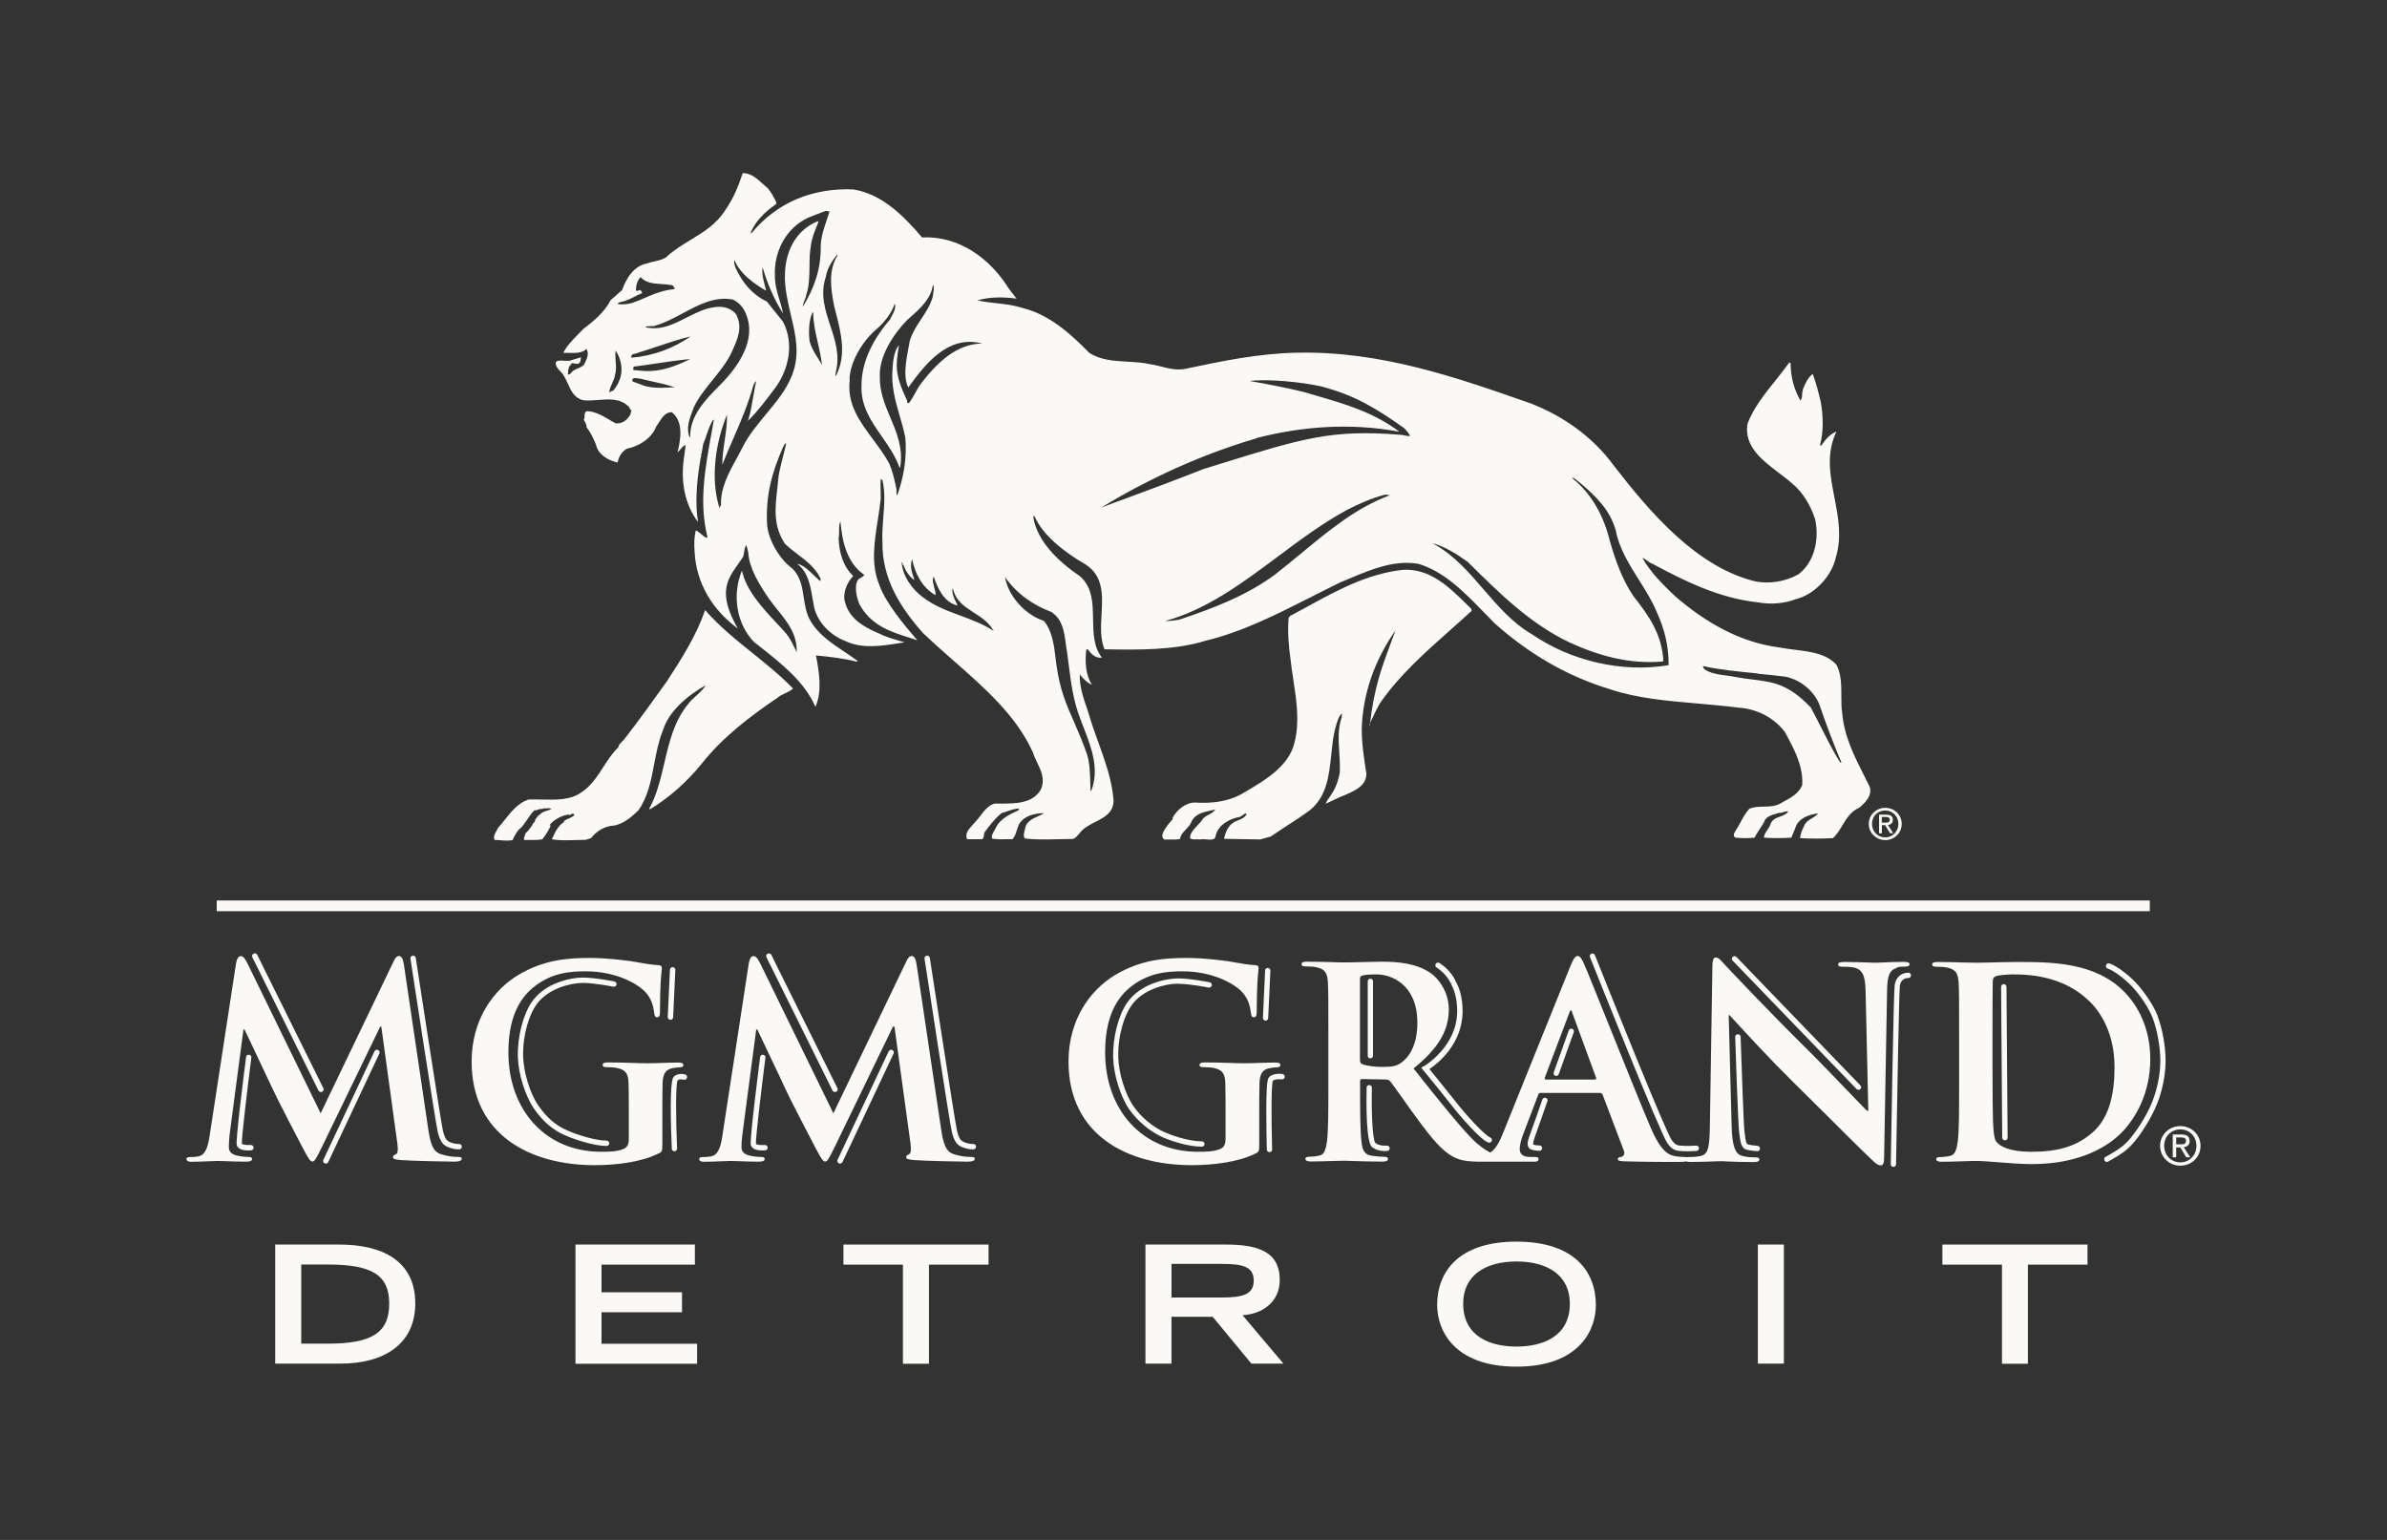 <?xml version="1.0" encoding="UTF-8"?>
<svg id="Layer_1" xmlns="http://www.w3.org/2000/svg" width="124" height="80" version="1.1" viewBox="0 0 124 80">
  <rect x="0" y="0" width="124" height="80" fill="#333333" stroke="none"/>
  <!-- Generator: Adobe Illustrator 29.1.0, SVG Export Plug-In . SVG Version: 2.1.0 Build 142)  -->
  <path d="M78.78,64.504c-3.045,0-4.123,1.6-4.123,3.295,0,1.284.849,3.2,4.123,3.2s4.123-1.916,4.123-3.2c0-1.695-1.079-3.295-4.123-3.295ZM78.78,69.956c-1.296,0-2.77-.474-2.77-2.233,0-1.493,1.187-2.188,2.77-2.188s2.77.696,2.77,2.188c0,1.752-1.474,2.233-2.77,2.233Z" style="fill: #faf9f5; fill-rule: evenodd;"/>
  <path d="M17.628,64.656h-3.332v6.186h3.389c2.285,0,3.887-1.025,3.887-3.131,0-2.233-1.749-3.055-3.945-3.055ZM17.021,69.805h-1.372v-4.111h1.372c2.266,0,3.198.519,3.198,2.03s-.894,2.081-3.198,2.081Z" style="fill: #faf9f5; fill-rule: evenodd;"/>
  <path d="M31.248,68.173h4.181v-1.037h-4.181v-1.436h4.851v-1.044h-6.204v6.192h6.319v-1.037h-4.966v-1.638Z" style="fill: #faf9f5; fill-rule: evenodd;"/>
  <path d="M43.816,65.7h3.089v5.149h1.353v-5.149h3.096v-1.044h-7.538v1.044Z" style="fill: #faf9f5; fill-rule: evenodd;"/>
  <path d="M66.481,66.503c0-1.512-1.181-1.847-2.815-1.847h-4.162v6.186h1.353v-2.435h2.138l2.011,2.435h1.666l-2.126-2.517c1.021-.051,1.934-.683,1.934-1.822ZM60.858,67.407v-1.746h2.604c1.104,0,1.666.146,1.666.867s-.562.879-1.666.879h-2.604Z" style="fill: #faf9f5; fill-rule: evenodd;"/>
  <path d="M92.669,64.656h-1.353v6.186h1.353v-6.186Z" style="fill: #faf9f5;"/>
  <path d="M100.903,65.7h3.096v5.149h1.347v-5.149h3.096v-1.044h-7.538v1.044Z" style="fill: #faf9f5; fill-rule: evenodd;"/>
  <path d="M111.676,46.781H11.258v.557h100.419v-.557Z" style="fill: #faf9f5;"/>
  <path d="M65.721,50.418l-.115,2.46c0,.076.058.139.134.146.077,0,.134-.057.14-.133l.115-2.46c0-.076-.057-.139-.134-.146-.077,0-.14.057-.147.133h.007Z" style="fill: #faf9f5; fill-rule: evenodd;"/>
  <path d="M39.878,49.545c-.07.032-.096.114-.064.183l3.434,6.926c.026.051.077.076.128.076.019,0,.045,0,.064-.013.07-.032.096-.114.064-.183l-3.434-6.926c-.032-.07-.121-.101-.185-.063h-.006Z" style="fill: #faf9f5; fill-rule: evenodd;"/>
  <path d="M50.013,59.299c-.134-.063-.23-.247-.3-.563-.108-.468-1.398-8.887-1.411-8.975-.013-.076-.083-.126-.159-.114-.077.013-.128.082-.115.158.051.348,1.302,8.514,1.417,8.994.096.411.236.645.447.753.281.139.517.158.625.158h.064c.077-.006.128-.076.121-.152-.007-.076-.077-.139-.153-.126,0,0-.23.019-.53-.126l-.007-.006Z" style="fill: #faf9f5; fill-rule: evenodd;"/>
  <path d="M87.263,59.514c-.198-.019-.281-.095-.421-.285-.306-.424-2.981-7.078-3.989-9.608-.026-.07-.108-.108-.179-.076-.07.025-.109.108-.077.177.147.373,3.638,9.134,4.021,9.671.14.196.287.367.619.399.14.013.287.019.421.019.255,0,.46-.019.472-.019.077-.006.134-.076.128-.152-.006-.076-.077-.133-.153-.126,0,0-.453.044-.836,0h-.006Z" style="fill: #faf9f5; fill-rule: evenodd;"/>
  <path d="M90.007,49.906l6.434,6.667s.064.044.102.044.07-.013.096-.038c.058-.051.058-.139,0-.196l-6.434-6.667c-.051-.057-.14-.057-.198,0-.058.051-.058.139,0,.196v-.006Z" style="fill: #faf9f5; fill-rule: evenodd;"/>
  <path d="M73.968,55.383l-.14.082.102.126s1.028,1.252,1.385,1.714c.574.74,1.602,1.91,1.998,2.049.013,0,.032.006.051.006.058,0,.108-.032.134-.089.026-.07-.013-.152-.083-.177-.255-.095-1.162-1.044-1.87-1.954-.294-.379-1.021-1.271-1.289-1.6.434-.291,1.723-1.303,1.723-3.011,0-.772-.198-1.271-.364-1.556-.077-.209-.37-.651-.836-.942-.064-.044-.153-.025-.192.044-.045.063-.025.152.045.19.53.341.734.816.734.822l.108-.032-.102.057c.147.253.326.708.326,1.417,0,1.841-1.704,2.846-1.717,2.859l-.013-.006Z" style="fill: #faf9f5; fill-rule: evenodd;"/>
  <path d="M35.518,56.092c.077.019.153-.025.172-.101.019-.076-.026-.152-.096-.171-.038-.013-.408-.101-.606.133-.217.259-.134,2.695-.089,3.726,0,.076.064.133.14.133s.134-.07.134-.146c-.07-1.588-.077-3.346.026-3.536.064-.076.243-.063.319-.038Z" style="fill: #faf9f5; fill-rule: evenodd;"/>
  <path d="M81.493,53.536l-.779,2.176c-.026.07.013.152.083.177.013,0,.032.006.045.006.057,0,.108-.038.134-.095l.779-2.176c.026-.07-.013-.152-.083-.177-.07-.025-.153.013-.179.082v.006Z" style="fill: #faf9f5; fill-rule: evenodd;"/>
  <path d="M66.634,55.794c-.096-.013-.593-.057-.747.228-.159.297-.096,2.91-.077,3.7,0,.076.064.133.14.133s.14-.063.134-.139c-.045-1.607-.045-3.378.038-3.561.045-.082.306-.101.466-.082.077,0,.147-.044.153-.12.007-.076-.045-.145-.121-.152l.013-.006Z" style="fill: #faf9f5; fill-rule: evenodd;"/>
  <path d="M72.027,59.514s-.351.044-.581-.139c-.147-.164-.21-1.613-.179-2.865,0-.076-.057-.139-.134-.139s-.14.057-.14.133c-.019.848-.026,2.84.281,3.087.223.177.504.209.664.209.077,0,.128-.006.134-.006.077-.013.128-.082.121-.158-.013-.076-.089-.126-.159-.12h-.006Z" style="fill: #faf9f5; fill-rule: evenodd;"/>
  <path d="M46.35,54.548c-.07-.032-.153,0-.185.07l-2.655,5.636c-.032.07,0,.152.07.184.019.006.038.013.058.013.051,0,.102-.032.128-.082l2.655-5.636c.032-.07,0-.152-.07-.184Z" style="fill: #faf9f5; fill-rule: evenodd;"/>
  <path d="M61.196,51.108c.613,0,1.577.196,1.589.196.07.013.147-.032.166-.108.013-.076-.032-.145-.108-.164-.038-.006-1.002-.202-1.647-.202-.6,0-1.928.259-2.623,1.233-.472.664-.772,1.822-.747,2.884.025.879.37,2.005.83,2.675.428.62,1.085,1.17,1.762,1.468.677.291,1.468.481,2.017.481.077,0,.14-.063.14-.139s-.064-.139-.14-.139c-.504,0-1.27-.183-1.909-.462-.632-.272-1.245-.784-1.647-1.366-.428-.62-.766-1.708-.785-2.53-.032-1.164.325-2.207.696-2.72.587-.816,1.755-1.113,2.394-1.113l.013.006Z" style="fill: #faf9f5; fill-rule: evenodd;"/>
  <path d="M80.389,57.211c.026-.07-.013-.152-.089-.177-.077-.025-.153.013-.179.089,0,.019-.568,1.638-.651,1.847-.083.221-.153.455-.077.614.032.069.089.114.159.139.192.063.409.063.421.063.077,0,.14-.063.14-.139s-.064-.139-.14-.139c0,0-.185,0-.325-.044,0-.013-.032-.082.083-.399.083-.215.632-1.79.651-1.853h.006Z" style="fill: #faf9f5; fill-rule: evenodd;"/>
  <path d="M90.805,59.457c-.102-.025-.128-.247-.159-.5-.006-.063-.013-.126-.026-.19-.038-.253-.147-3.321-.198-4.902,0-.076-.07-.146-.147-.133-.077,0-.14.07-.134.146,0,.19.153,4.598.204,4.933.006.063.019.126.025.184.045.341.083.664.37.734.242.057.53.076.542.076h.006c.077,0,.134-.057.14-.133,0-.076-.051-.139-.134-.146,0,0-.275-.019-.492-.07Z" style="fill: #faf9f5; fill-rule: evenodd;"/>
  <path d="M71.191,50.842c-.077,0-.14.063-.14.139v3.865c-.006.076.057.139.134.139s.14-.063.14-.139v-3.865c.007-.076-.057-.139-.134-.139Z" style="fill: #faf9f5; fill-rule: evenodd;"/>
  <path d="M104.151,59.242c.077,0,.14-.063.14-.139l-.058-7.837c0-.076-.064-.139-.14-.139s-.14.063-.14.139l.058,7.837c0,.076.064.139.14.139Z" style="fill: #faf9f5; fill-rule: evenodd;"/>
  <path d="M112.091,52.79c-.211-.544-.677-1.252-1.155-1.758-.192-.209-.875-.822-1.353-.981-.07-.025-.153.013-.179.089-.026.07.013.152.089.177.389.133,1.009.664,1.238.905.46.487.9,1.157,1.098,1.67.23.607.396,1.512.396,2.207,0,.576-.108,1.227-.313,1.847-.243.753-.772,1.607-1.187,2.119-.325.405-.568.607-1.347,1.037-.07.038-.089.12-.051.19.025.044.07.07.121.07.026,0,.045,0,.07-.019.811-.449,1.079-.677,1.423-1.107.428-.531.976-1.423,1.232-2.207.211-.645.325-1.328.325-1.929,0-.74-.166-1.663-.415-2.309h.006Z" style="fill: #faf9f5; fill-rule: evenodd;"/>
  <path d="M99.141,50.532c-.376,0-.651.24-.715.632-.057.342-.191,8.4-.204,9.317,0,.076.057.139.134.139s.14-.063.14-.133c.058-3.593.16-9.032.198-9.279.045-.259.198-.399.44-.399.077,0,.14-.063.14-.139s-.064-.139-.14-.139h.006Z" style="fill: #faf9f5; fill-rule: evenodd;"/>
  <path d="M39.724,59.482c-.217.025-.44-.019-.453-.063-.032-.215.287-2.859.491-4.472.013-.076-.045-.146-.121-.152-.077-.013-.147.044-.153.12-.128,1.012-.549,4.333-.485,4.567.064.247.383.285.594.285.07,0,.134,0,.159-.006.077-.006.134-.076.121-.152-.013-.076-.077-.133-.153-.126Z" style="fill: #faf9f5; fill-rule: evenodd;"/>
  <path d="M23.308,59.299c-.134-.063-.23-.247-.3-.563-.108-.468-1.398-8.887-1.411-8.975-.013-.076-.083-.126-.16-.114-.077.013-.128.082-.115.158.051.348,1.302,8.514,1.417,8.994.096.411.236.645.447.753.281.139.517.158.626.158h.057c.077-.006.134-.076.121-.152-.007-.076-.077-.139-.153-.126,0,0-.23.019-.53-.126v-.006Z" style="fill: #faf9f5; fill-rule: evenodd;"/>
  <path d="M13.019,59.482c-.217.019-.44-.019-.453-.063-.032-.215.287-2.859.491-4.472.013-.076-.045-.146-.121-.152-.077-.013-.147.044-.153.12-.128,1.012-.549,4.333-.485,4.567.064.247.383.285.594.285.07,0,.134,0,.16-.006.077-.006.134-.076.121-.152-.006-.076-.077-.133-.153-.126Z" style="fill: #faf9f5; fill-rule: evenodd;"/>
  <path d="M17.053,60.368l2.655-5.636c.032-.07,0-.152-.07-.184-.07-.032-.153,0-.185.07l-2.655,5.636c-.032.07,0,.152.07.184.019.006.038.013.057.013.051,0,.102-.032.128-.082Z" style="fill: #faf9f5; fill-rule: evenodd;"/>
  <path d="M13.172,49.545c-.07.032-.096.114-.064.183l3.434,6.926c.026.051.077.076.128.076.019,0,.045,0,.064-.013.07-.032.096-.114.064-.183l-3.434-6.926c-.032-.07-.121-.101-.185-.063h-.006Z" style="fill: #faf9f5; fill-rule: evenodd;"/>
  <path d="M30.272,51.063c.613,0,1.577.196,1.589.196.077.013.147-.032.166-.107.013-.076-.032-.146-.108-.164-.038-.006-1.002-.202-1.647-.202-.6,0-1.928.259-2.623,1.233-.472.664-.772,1.822-.747,2.891.026.886.377,2.011.83,2.675.46.671.977,1.113,1.615,1.392.632.278,1.583.557,2.164.557.077,0,.14-.063.14-.139s-.064-.139-.14-.139c-.543,0-1.442-.266-2.049-.531-.594-.259-1.072-.671-1.5-1.297-.428-.62-.76-1.708-.785-2.53-.032-1.164.326-2.207.696-2.72.587-.816,1.755-1.113,2.394-1.113h.007Z" style="fill: #faf9f5; fill-rule: evenodd;"/>
  <path d="M34.803,50.374l-.115,2.46c0,.076.058.139.134.146h.006c.077,0,.134-.057.14-.133l.115-2.46c0-.076-.057-.139-.134-.145-.077,0-.14.057-.147.133Z" style="fill: #faf9f5; fill-rule: evenodd;"/>
  <path d="M98.535,50.26c.166-.044.274-.044.415-.044.166,0,.249-.044.249-.12,0-.108-.14-.126-.319-.126-.459,0-.849.019-1.104.032-.121,0-.204.013-.255.013-.115,0-.281,0-.492-.013-.325-.013-.747-.025-1.187-.025-.211,0-.357.013-.357.126,0,.082.058.12.224.12.191,0,.53,0,.734.082.332.139.453.399.472,1.233l.14,6.167h-.07c-.102-.095-.491-.5-.976-1.006-.67-.696-1.526-1.588-2.068-2.125-2.023-1.992-4.13-4.231-4.296-4.409-.045-.051-.089-.095-.128-.139-.153-.171-.262-.285-.383-.285-.14,0-.179.19-.179.468l-.128,8.128c-.013,1.195-.07,1.594-.428,1.701-.191.057-.44.07-.626.07-.045,0-.089,0-.121.013-.032-.013-.07-.013-.115-.013-.166,0-.37-.013-.581-.057-.294-.069-.696-.259-1.219-1.499-.498-1.17-1.417-3.454-2.183-5.364-.6-1.486-1.104-2.751-1.251-3.08-.14-.316-.223-.443-.345-.443-.14,0-.223.152-.389.55l-3.479,8.627c-.185.462-.37.829-.664,1.037-.262-.127-.6-.354-.989-.753-.702-.734-1.513-1.746-2.515-2.998l-.013-.019c-.153-.196-.313-.392-.479-.601,1.398-1.126,1.832-2.062,1.832-3.074,0-.923-.555-1.619-.945-1.885-.747-.506-1.679-.588-2.547-.588-.211,0-.568.013-.938.019-.383.013-.779.019-1.015.019-.115,0-.313,0-.555-.013-.389-.013-.894-.025-1.34-.025-.211,0-.306.025-.306.126s.083.12.236.12c.191,0,.428.013.536.044.46.095.568.316.594.784.025.443.025.822.025,2.91v2.416c0,1.265,0,2.347-.07,2.922-.057.399-.128.702-.402.753-.121.025-.287.057-.498.057-.166,0-.223.044-.223.108,0,.095.096.139.281.139.325,0,.766-.013,1.13-.025.249-.006.46-.013.562-.013.07,0,.23,0,.447.013.428.013,1.053.032,1.589.032.179,0,.281-.038.281-.139,0-.07-.058-.108-.166-.108-.166,0-.466-.025-.677-.057-.415-.057-.498-.354-.536-.753-.07-.576-.07-1.664-.07-2.935v-.19c0-.082.045-.108.108-.108l1.206.025c.096,0,.179.013.249.095.102.12.357.481.664.911.223.316.472.67.709.987.772,1.056,1.302,1.701,1.896,2.018.357.19.708.259,1.481.259h2.719c.153,0,.236-.025.236-.139,0-.082-.038-.107-.211-.107h-.211c-.428,0-.555-.177-.555-.424,0-.164.07-.493.211-.835l.747-1.961c.026-.082.058-.108.121-.108h3.089c.07,0,.108.025.14.095l1.104,2.91c.07.164-.026.291-.121.316-.14.013-.192.038-.192.126s.14.095.357.108h.058c1.111.032,2.119.032,2.617.032.275,0,.434-.006.53-.032.051.032.14.032.249.032.511,0,.983-.019,1.264-.032.115,0,.198-.006.236-.006.089,0,.217,0,.389.013.306.013.747.032,1.334.032.191,0,.319-.025.319-.139,0-.082-.083-.108-.236-.108-.223,0-.485-.013-.721-.095-.275-.095-.46-.455-.485-1.524l-.153-5.768h.045c.051.051.153.164.3.329.574.626,1.794,1.955,2.994,3.137.581.569,1.213,1.202,1.819,1.803.9.898,1.742,1.739,2.266,2.233.153.152.319.303.472.303.128,0,.179-.12.179-.424l.153-8.665c.013-.772.128-1.056.511-1.17l-.006-.025ZM72.812,55.194c-.249.177-.428.234-.983.234-.345,0-.76-.038-1.053-.139-.096-.038-.128-.095-.128-.247v-4.174c0-.108.026-.164.128-.19.14-.038.389-.057.734-.057.817,0,2.119.563,2.119,2.511,0,1.126-.402,1.758-.817,2.062ZM82.852,56.085h-2.547c-.057,0-.07-.044-.057-.095l1.277-3.378c.013-.057.045-.126.083-.126s.051.063.064.114l1.245,3.397c.013.044,0,.082-.07.082l.006.006Z" style="fill: #faf9f5; fill-rule: evenodd;"/>
  <path d="M23.774,60.102c-.179,0-.46-.013-.862-.139-.415-.126-.555-.519-.677-1.385l-1.257-8.488c-.045-.291-.128-.424-.249-.424s-.211.108-.306.329l-3.766,7.843-3.779-7.742c-.179-.361-.262-.424-.377-.424s-.191.126-.236.354l-1.372,8.956c-.07.468-.179,1.006-.568,1.088-.204.038-.306.038-.415.038-.14,0-.223.025-.223.095,0,.12.109.152.249.152.249,0,.574-.013.849-.025.217-.006.409-.019.523-.019.096,0,.255.006.447.013.287.013.657.025,1.008.025.204,0,.332-.025.332-.152,0-.07-.096-.095-.211-.095-.14,0-.332-.013-.581-.07-.236-.057-.415-.177-.415-.436,0-.221.013-.399.038-.645l.721-5.465h.057c.198.411.447.942.683,1.442.357.746.683,1.436.76,1.607.166.386,1.257,2.486,1.589,3.118l.045.082c.198.367.326.607.44.607.121,0,.191-.127.511-.772l3.019-6.237h.057l.83,6.041c.057.386.013.563-.07.588-.096.044-.153.082-.153.152,0,.082.083.127.402.152.555.044,2.464.082,2.808.082.191,0,.364-.038.364-.152,0-.082-.096-.095-.223-.095h.006Z" style="fill: #faf9f5; fill-rule: evenodd;"/>
  <path d="M113.744,59.273c0-.234-.14-.335-.421-.335h-.453v1.183h.179v-.512h.211l.313.512h.204l-.338-.525c.179-.019.313-.114.313-.329l-.006.006ZM113.049,59.457v-.367h.249c.128,0,.262.025.262.171,0,.184-.134.19-.294.19h-.217v.006Z" style="fill: #faf9f5; fill-rule: evenodd;"/>
  <path d="M113.266,58.502c-.568,0-1.053.436-1.053,1.025s.479,1.031,1.053,1.031,1.047-.436,1.047-1.031-.485-1.025-1.047-1.025ZM113.266,60.387c-.472,0-.842-.367-.842-.86s.37-.854.842-.854.836.367.836.854-.37.86-.836.86Z" style="fill: #faf9f5; fill-rule: evenodd;"/>
  <path d="M34.229,59.925c.166-.095.179-.126.179-.493v-1.512c0-.683,0-1.233.013-1.645.013-.481.153-.715.523-.784.166-.025.262-.044.376-.044.096,0,.179-.025.179-.108,0-.108-.096-.139-.275-.139-.23,0-.536.013-.836.019-.287.013-.574.019-.785.019-.179,0-.44-.006-.74-.019-.396-.013-.855-.025-1.264-.025-.191,0-.294.025-.294.139,0,.082.083.108.211.108.198,0,.428.013.543.044.46.095.581.316.593.784.013.411.013.93.013,1.619v1.29c0,.234-.058.411-.262.506-.332.152-.817.152-1.174.152-2.923,0-4.819-2.208-4.819-5.161,0-1.689.498-2.72,1.276-3.365.97-.797,1.979-.848,2.745-.848,1.564,0,2.674.633,3.089,1.069.364.386.428.822.472,1.138.013.108.038.177.14.177.115,0,.153-.07.153-.291,0-1.322.058-1.853.083-2.1.007-.07.013-.12.013-.152,0-.095-.026-.152-.192-.164-.319-.013-.804-.095-1.098-.152-.275-.057-1.494-.221-2.451-.221-1.162,0-2.4.095-3.727.892-1.264.759-2.413,2.29-2.413,4.491,0,3.789,3.006,5.383,6.395,5.383,1.079,0,2.438-.152,3.338-.62l-.006.013Z" style="fill: #faf9f5; fill-rule: evenodd;"/>
  <path d="M46.465,53.334l.83,6.041c.051.386.013.563-.07.588-.096.044-.153.082-.153.152,0,.082.083.127.402.152.555.044,2.464.082,2.808.082.191,0,.357-.038.357-.152,0-.082-.096-.095-.223-.095-.179,0-.46-.013-.862-.139-.415-.126-.555-.519-.677-1.385l-1.264-8.488c-.045-.291-.128-.424-.249-.424s-.211.108-.306.329l-3.766,7.843-3.778-7.742c-.179-.361-.262-.424-.377-.424s-.191.126-.236.354l-1.372,8.956c-.07.468-.179,1.006-.568,1.088-.211.038-.306.038-.415.038-.14,0-.224.025-.224.095,0,.12.108.152.249.152.249,0,.574-.013.849-.025.217-.006.408-.019.517-.019.096,0,.255.006.447.013.287.013.657.025,1.008.025.204,0,.332-.025.332-.152,0-.07-.096-.095-.21-.095-.14,0-.332-.013-.581-.07-.236-.057-.415-.177-.415-.436,0-.221.013-.399.045-.645l.721-5.465h.058c.185.392.421.892.651,1.373.37.772.715,1.499.791,1.676.166.386,1.257,2.486,1.589,3.118l.045.082c.198.367.325.607.44.607.121,0,.192-.127.511-.772l3.019-6.237h.077Z" style="fill: #faf9f5; fill-rule: evenodd;"/>
  <path d="M65.236,59.925c.166-.095.179-.126.179-.493v-1.512c0-.683,0-1.233.013-1.645.013-.481.153-.715.53-.784.166-.025.262-.044.377-.044.096,0,.179-.025.179-.108,0-.108-.096-.139-.275-.139-.23,0-.536.013-.836.019-.287.013-.574.019-.785.019-.179,0-.447-.006-.747-.019-.396-.013-.855-.025-1.264-.025-.191,0-.294.025-.294.139,0,.082.083.108.204.108.198,0,.428.013.542.044.46.095.581.316.593.784.013.411.013.93.013,1.619v1.29c0,.234-.058.411-.262.506-.332.152-.817.152-1.174.152-2.923,0-4.819-2.208-4.819-5.161,0-1.689.498-2.72,1.276-3.365.97-.797,1.979-.848,2.745-.848,1.564,0,2.674.633,3.089,1.069.357.386.428.822.472,1.138.013.108.038.177.14.177.108,0,.153-.07.153-.291,0-1.322.058-1.853.083-2.1.006-.07.013-.12.013-.152,0-.095-.026-.152-.191-.164-.319-.013-.804-.095-1.092-.152-.275-.057-1.494-.221-2.451-.221-1.162,0-2.4.095-3.727.892-1.264.759-2.413,2.29-2.413,4.491,0,3.789,3.006,5.383,6.402,5.383,1.079,0,2.438-.152,3.338-.62l-.013.013Z" style="fill: #faf9f5; fill-rule: evenodd;"/>
  <path d="M102.607,60.311c.313,0,.74.032,1.206.07.568.044,1.187.095,1.743.095,2.566,0,4.002-.974,4.64-1.619.772-.784,1.506-2.1,1.506-3.833,0-1.632-.651-2.777-1.34-3.485-1.513-1.562-3.823-1.562-5.553-1.562-.485,0-.983.013-1.398.025-.3.006-.555.013-.734.013-.166,0-.415-.006-.702-.013-.396-.013-.868-.025-1.296-.025-.204,0-.306.025-.306.126s.083.12.236.12c.191,0,.428.013.543.044.453.095.568.316.594.784.026.436.026.822.026,2.91v2.416c0,1.265,0,2.347-.07,2.922-.058.399-.128.702-.402.753-.121.025-.294.057-.498.057-.166,0-.223.044-.223.107,0,.095.096.139.275.139.313,0,.734-.013,1.091-.025.275-.006.517-.019.651-.019h.013ZM103.507,53.733c0-1.088,0-2.277.013-2.745,0-.152.045-.221.166-.272.115-.057.626-.095.9-.095,1.085,0,2.662.164,3.932,1.373.594.563,1.328,1.689,1.328,3.434,0,1.417-.275,2.663-1.162,3.422-.83.715-1.774.987-3.185.987-1.092,0-1.634-.285-1.813-.55-.108-.152-.14-.702-.153-1.044-.013-.259-.026-1.316-.026-2.777v-1.733Z" style="fill: #faf9f5; fill-rule: evenodd;"/>
  <path d="M29.62,18.919c.07-.07.153-.051.243-.032.07.013.14.025.211,0v-.032c.07-.019.083-.089.089-.164,0-.051.013-.101.032-.133l-.038.013c-.198.057-.396.114-.562.171-.089.013-.185,0-.281,0-.172-.013-.345-.032-.441.07-.019.215.108.354.243.487.051.057.108.108.147.171.083.133.153.285.224.436.172.386.351.778.81.886.249.032.511.006.779-.013.555-.044,1.123-.089,1.551.316.045.025.064.07.083.114.025.051.045.095.096.095l-.064.24c-.153.272-.421.481-.753.449-.134-.063-.255-.139-.383-.215-.338-.196-.677-.398-1.098-.417-.128.019-.134.126-.14.24,0,.076-.006.152-.045.209.089.12.153.272.153.392.211.272.364.601.485.898.121.538.632.81,1.123.93.058-.297.211-.569.485-.721.606-.12,1.27-.512,1.513-1.139.038-.057.077-.12.121-.183.179-.278.376-.595.696-.569.632.481.453,1.442.3,2.068.064-.038.115-.101.166-.164.077-.089.153-.183.255-.196l-.089.658c-.179,1.202.032,2.403.728,3.333-.153-.961-.064-2.075.089-3.03.013-.044.019-.089.025-.145.013-.095.026-.202.07-.278h-.032c.051-.145.077-.329.102-.493,0-.038.013-.076.019-.108.07-.158.121-.316.179-.481.089-.272.185-.538.338-.784l.032.032c-.032.171-.064.335-.089.5-.37,2.018-.689,3.757-.243,5.56l-.032.057c-.109-.044-.198-.12-.287-.196-.089-.076-.179-.152-.287-.196-.089.386-.089.721-.058,1.138.089,1.594.906,2.973,2.24,3.959-1.047-1.841-.562-2.53.026-3.359.083-.114.166-.234.249-.361.032-.089.045-.177.057-.266.013-.089.032-.184.064-.272l.032-.089c.058.12.089.266.121.411.032.784.587,1.676,1.04,2.34.16.234.332.449.498.651.523.651.996,1.246.977,2.176-.032-.057-.058-.12-.089-.184-.128-.259-.262-.538-.453-.778-.153-.177-.326-.361-.498-.544-.76-.816-1.583-1.702-1.806-2.732-.517,1.233-.3,2.758.638,3.719.096.076.191.152.294.228,1.13.892,2.33,1.834,2.885,3.131.364-.835.185-1.822.032-2.657v-.013c.721.063,1.449.152,2.145.329v-.057c-.211-.158-.434-.304-.658-.455-.683-.455-1.385-.923-1.794-1.645-.204-.361-.268-.772-.332-1.183-.083-.557-.172-1.107-.606-1.518-.664-.481-1.232-1.493-1.296-2.245-.089-1.562.262-2.77.842-4.086.019-.019.032-.051.045-.076.026-.051.045-.095.102-.076-.045.221-.102.443-.159.658-.089.342-.179.683-.236,1.05-.019.228-.045.455-.07.677-.108.955-.217,1.885.396,2.815.204.202.434.379.67.557.46.348.926.708,1.187,1.265,0,.032,0,.12-.032.12-.102-.089-.21-.19-.313-.291-.255-.253-.523-.519-.868-.607.562.455.67,1.088.785,1.746.019.12.038.234.064.354.121.873.849,1.619,1.666,1.923.862.411,1.896.247,2.808.101.083-.013.166-.025.249-.038-.134-.044-.268-.082-.396-.12-.3-.089-.593-.171-.913-.335-.906-.373-1.564-.829-1.774-1.613-.153-.449.089-1.05.421-1.379-.543-.512-.728-1.233-.76-1.948.025-.139.025-.272.025-.399,0-.177,0-.348.07-.5v.032c.089,1.018.332,2.132,1.238,2.758-.045.076-.121.114-.185.152-.064.032-.121.063-.147.12-.211.297-.058.942.089,1.271.619,1.094,1.577,1.398,2.611,1.727.128.038.255.082.389.127-.696-.81-1.653-1.942-1.985-2.903-.428-1.037-.255-2.163-.077-3.308.058-.379.121-.765.16-1.145,0-.108,0-.215-.006-.329-.006-.221-.013-.449.006-.689.032,0,.058.032.089.057.147.613.096,1.265.045,1.923-.032.436-.07.873-.045,1.29-.032,1.86.906,3.39,2.119,4.738.517.493,1.059.974,1.602,1.448,1.621,1.423,3.23,2.84,4.091,4.731.058.19.14.373.23.55.204.424.408.841.198,1.366-.415.765-1.36.759-2.189.753h-.23c-.332.101-.53.373-.734.632-.096.127-.192.247-.294.354-.045.057-.089.107-.14.158-.192.209-.377.424-.255.708h.785c.07-.057.083-.133.089-.209,0-.051.013-.101.032-.152.243-.329.543-.721.881-.993.108-.032.21-.063.306-.101.211-.07.409-.139.632-.139-.038.019-.038.038-.045.057,0,.013,0,.025-.019.038-.453.209-.97.449-1.181.93-.019.038-.045.076-.064.114-.083.139-.166.285-.115.424.23.044.53.038.804.032h.255c.115-.133.172-.31.23-.487.032-.101.064-.196.109-.297.275-.449.817-.569,1.302-.569-.089.057-.192.101-.3.152-.3.133-.632.285-.696.658-.007.038-.019.082-.026.12-.032.139-.07.272.026.386.543.063,1.117.051,1.685.038.223,0,.453-.013.677-.013.191.025.294-.089.396-.209.026-.032.057-.063.083-.095.198-.266.511-.43.817-.582.479-.247.945-.487.945-1.126-.083-1.05-.44-2.03-.791-3.011-.185-.506-.364-1.006-.511-1.518-.026-.07-.051-.139-.07-.215-.198-.569-.408-1.183-.383-1.796.153.209.396.449.632.538-.332-.512-.364-1.17-.3-1.803l.064-.057c.179.24.421.512.753.449-.434-.544-.447-1.265-.46-1.992-.013-.835-.026-1.676-.689-2.239-1.059-.721-2.24-1.803-2.419-3.093l.032-.032.032.089s0-.025-.006-.038c-.006-.025-.013-.051.006-.051.421,1.018,1.621,1.923,2.655,2.518.938.607.887,1.6.83,2.593-.038.639-.07,1.278.153,1.815,1.755.032,3.632.057,5.266-.449,1.908-.462,3.657-1.354,5.412-2.239.523-.266,1.047-.531,1.577-.791.172-.07.345-.139.517-.215,1.117-.468,2.278-.955,3.536-.746,1.34.405,2.368,1.455,3.376,2.492.198.202.389.405.587.601,1.787,1.594,3.785,2.758,5.993,3.422,1.411.474,2.974.607,4.525.74.715.063,1.43.126,2.132.215.938.063,1.819.481,2.419,1.259l.058.108c.44.81.906,1.676.849,2.657-.179.436-.581.651-.957.854-.064.038-.128.07-.191.108-.255.145-.562.152-.855.158-.262.006-.523.013-.747.114-.198.215-.332.462-.466.715-.089.164-.179.329-.287.487-.064.089-.089.272.057.297.332.032.632.032.97,0,.07-.152.166-.291.255-.43.108-.164.223-.323.287-.5.147-.19.345-.247.562-.31.058-.013.108-.032.166-.051.083.013.153-.013.223-.038.083-.025.16-.057.255-.025-.102.139-.268.202-.427.259-.217.076-.434.158-.504.43-.038.095-.102.183-.159.272-.089.126-.172.247-.172.392.428.032.938.032,1.423,0l.211-.512c.153-.512.728-.689,1.181-.753-.089.114-.204.19-.325.259-.134.082-.275.164-.364.31-.019.038-.038.082-.058.126-.089.19-.185.399-.185.595.517.032,1.181.032,1.698,0,.204-.177.345-.417.492-.658.217-.361.44-.734.9-.936.332-.297.664-.633.517-1.082-.089-.177-.179-.354-.262-.525-.53-1.044-1.053-2.075-1.162-3.283-.045-.285-.045-.595-.045-.905,0-.563,0-1.132-.255-1.619-.536-.582-1.347-.677-2.145-.778-.274-.032-.555-.069-.823-.12-2.087-.272-3.842-1.322-5.387-2.637-.664-.633-1.302-1.259-1.723-2.011.089.013.166.076.249.139.077.063.16.126.268.158,1.723.93,3.51,1.803,5.508,2.011.638.12,1.366.057,1.966-.177.97-.24,1.845-1.202,2.055-2.157.325-1.056.128-2.087-.07-3.106-.224-1.151-.447-2.29.102-3.434-.332.12-.575.417-.785.721-.057.057-.057-.032-.057-.057.179-.689.153-1.499.032-2.188-.121-.512-.243-.993-.421-1.474-.268.209-.389.506-.511.803v.013c-.026.07-.032.158-.038.24-.007.127-.013.253-.089.329-.332-.569-.511-1.233-.511-1.948l-.064-.032c-.223.31-.466.607-.702.911-.581.721-1.155,1.442-1.474,2.271-.191,1.17.747,1.885,1.628,2.555.223.171.447.335.638.506.606.481,1.002,1.17,1.244,1.891.243,1.082-.057,2.277-.874,2.878-.638.361-1.481.512-2.24.361-3.057-.753-5.444-3.567-7.353-6.028-1.091-1.499-2.662-2.581-4.296-3.213-3.842-1.347-7.781-2.732-12.14-2.638-1.972.032-3.906.436-5.732.822l-.077.019c-.453.082-.855-.019-1.251-.12-.185-.044-.37-.095-.562-.12-.383-.089-.791-.114-1.194-.133-.709-.044-1.404-.082-1.985-.462-1.028-1.05-2.119-2.011-3.51-2.34-.409-.139-.849-.183-1.289-.234-.338-.038-.683-.076-1.008-.152.638-.183,1.334-.183,2.03-.089l-.396-.512c-.97-1.562-2.572-2.758-4.513-2.669-.97-1.139-2.087-2.252-3.568-2.492-2.087-.089-3.97.658-5.298,2.283l-.032-.032c.211-.569.753-1.113,1.302-1.474l.032-.089c-.121-.272-.274-.538-.453-.753-.077-.063-.153-.133-.23-.202-.319-.291-.657-.601-1.072-.576-.211.658-.485,1.322-.906,1.923-.46.727-1.123,1.132-1.8,1.543-.447.272-.894.544-1.289.917-.179.108-.383.152-.574.196-.134.032-.268.057-.389.108-.696.12-1.091.778-1.302,1.379l-.606.538c-.3.601-.875,1.082-1.423,1.499-.083.089-.172.177-.262.272-.3.304-.606.614-.766.961.102-.006.217,0,.326,0,.319.006.658.013.881-.209.134.266.032.481-.077.708-.013.032-.032.063-.045.101-.089.101-.217.158-.338.209-.128.057-.255.108-.332.215-.032.057-.121.12-.179.089.006-.038.013-.076.013-.12.013-.158.032-.329.198-.417l-.089.006ZM91.297,34.998c.479.044.957.095,1.43.152.817.152,1.608.81,1.844,1.619.332.961.696,1.923,1.092,2.853l-.089-.032c-.383-.645-.683-1.227-1.002-1.86-.153-.31-.319-.626-.504-.974-1.162-1.221-1.953-1.322-3.025-1.455-.268-.032-.549-.069-.862-.126-.166-.038-.338-.057-.511-.082-.415-.057-.83-.108-1.149-.342l-.064-.152c.906.202,1.87.291,2.834.386l.007.013ZM76.227,29.172c1.666,1.651,3.255,3.226,5.298,4.2,1.513.689,3.076,1.145,4.864.993l.019-.057c-.089-1.354-.715-2.271-1.564-3.352-.574-.841-.945-1.904-1.219-2.859-.3-1.259-.938-2.46-1.966-3.27.096-.019.166.051.243.114.038.038.077.076.121.095.906.753,1.615,1.467,1.915,2.524.166.917.689,1.752,1.213,2.587.351.557.696,1.107.925,1.676.396.873.606,1.708.606,2.732-2.451.417-5.113-.24-7.085-1.594-1.015-.588-1.774-1.467-2.528-2.34-.753-.873-1.5-1.739-2.496-2.309-.058-.032-.121-.063-.153-.089.606.152,1.264.563,1.806.955v-.006ZM67.578,28.761c-.447.367-.894.74-1.353,1.094-1.455,1.082-3.217,1.752-4.915,2.321-.243.057-.543.089-.791.089,2.164-.588,4.015-1.973,5.866-3.352,1.174-.879,2.355-1.758,3.613-2.435.638-.329,1.27-.601,1.966-.784l.243.032c-1.743.645-3.172,1.828-4.627,3.036ZM65.268,22.759c2.33-.601,4.857-.81,7.429-.329-1.347-1.012-2.796-1.436-4.372-1.891-.198-.057-.402-.114-.606-.177-.849-.209-1.921-.417-2.802-.569.996-.12,2.681.057,3.683.272,1.723.449,2.821,1.094,4.34,2.176.089.089.268.285.306.405-.089.019-.185,0-.281-.025-.07-.019-.14-.032-.204-.032-3.568-.291-5.081.177-9.402,1.518-.275.082-.562.171-.855.266-1.385.55-2.898,1.107-4.327,1.638h-.013c-.325.126-.651.247-.964.361,2.515-1.531,5.285-2.789,8.068-3.599v-.013ZM54.653,31.822c.543.373.625.987.709,1.594.025.171.045.341.077.506.026.184.045.361.07.544.121.961.243,1.935.6,2.846.057.164.121.329.191.5.396,1.031.83,2.144.383,3.283l-.032-.032c-.006-.139-.013-.278-.013-.424-.013-.487-.026-.974-.166-1.442-.23-.664-.46-1.189-.677-1.689-.396-.892-.74-1.683-.913-2.954-.019-.108-.032-.234-.051-.373-.064-.582-.16-1.404-.606-1.929-.938-.297-1.838-1.252-2.017-2.271.638.898,1.487,1.467,2.451,1.828l-.006.013ZM32.799,18.59c-.038-.164.07-.19.198-.215.057-.013.121-.025.166-.057.338-.101.677-.215,1.015-.329.568-.19,1.136-.38,1.704-.512-.938.633-1.921,1.006-3.089,1.107l.006.006ZM34.663,20.134c-.326.019-.657.038-1.149-.076l-.651-.24c-.07-.215.14-.183.294-.158.038,0,.077.013.102.013.204.051.415.101.626.145.389.082.785.171,1.162.304-.134,0-.255.006-.376.013h-.007ZM33.476,19.273l-.581-.051c0-.063,0-.12.032-.177.376-.044.753-.101,1.13-.158.594-.089,1.194-.177,1.8-.234-.753.361-1.474.664-2.381.62ZM42.507,18.635c-.185-.291-.357-.569-.447-.898-.057-.417-.057-1.094.153-1.518l.032.032c0,.506.115,1.006.23,1.512.089.392.179.784.223,1.189-.064-.108-.128-.215-.191-.316ZM51.564,32.695l.064.089c-.549-.361-1.143-.582-1.742-.803-.683-.253-1.36-.5-1.96-.968-.543-.392-1.053-1.113-1.085-1.803.032,0,.038.032.045.07.006.032.013.07.045.082.121.297.3.601.574.778-.013-.044-.026-.089-.045-.139-.096-.285-.204-.633-.077-.942.153.721.511,1.467,1.213,1.86.019-.095-.013-.209-.045-.323-.019-.063-.038-.126-.045-.19,0-.025-.013-.051-.019-.07-.032-.126-.057-.253.019-.38.179.538.511,1.347,1.238,1.499-.026-.057-.051-.108-.077-.164-.108-.215-.217-.443-.191-.702h.032c.14.633.606.93,1.085,1.24.364.234.734.474.97.86v.006ZM44.128,19.71c.032-.898.658-1.961,1.353-2.562.453-.392.817-.841,1.002-1.379.077.228-.057.474-.179.689-.025.044-.045.082-.064.127-.817.961-1.487,2.125-1.487,3.447-.038,1.075.498,1.841,1.047,2.631.357.512.715,1.025.932,1.638l.032-.032c.16-.98-.172-1.765-.504-2.555-.287-.683-.581-1.373-.555-2.195-.032-1.018.696-2.151,1.423-2.897.038-.032.07-.063.108-.095.549-.481,1.136-1.006,1.226-1.733.077.101.051.24.025.38-.013.076-.025.145-.025.221-.14.481-.377.835-.613,1.189-.217.329-.434.658-.581,1.088-.019.126-.045.266-.077.411-.128.689-.281,1.505-.006,2.049.881-1.233,2.087-2.758,3.842-2.283-1.36,0-2.387,1.05-3.178,2.068-.115.158-.211.323-.3.493-.102.183-.204.367-.332.531-.096,0-.096-.044-.096-.095,0-.032,0-.063-.026-.089-.625-1.347-.562-1.765-.402-2.783v-.038c-.236.297-.3.753-.326,1.202-.083.904.147,1.695.377,2.492.109.367.21.734.287,1.107.089,1.082-.089,2.068-.421,2.998-.051-.051-.045-.12-.038-.202,0-.063.006-.133-.019-.19l-.013-.063c-.083-.399-.179-.822-.345-1.196-.243-.449-.549-.86-.849-1.265-.689-.93-1.366-1.834-1.2-3.106l-.019-.006ZM43.516,13.252c-.485.778-.37,1.682-.191,2.612.032.139.07.285.108.43.262,1.031.549,2.151-.006,3.232h-.032s.006-.07.013-.108c.006-.038.013-.076.013-.101.217-.854-.032-1.626-.287-2.391-.268-.822-.543-1.645-.23-2.555.064-.424.3-.778.574-1.139l.032.032.006-.013ZM38.161,13.524c.275.689.996,1.202,1.602,1.562h.032c-.026-.108-.051-.209-.077-.31-.077-.291-.147-.557-.102-.892.243.841.574,1.619,1.06,2.404-.045-.247-.115-.481-.185-.715-.121-.392-.236-.784-.236-1.233-.064-1.259.574-2.492,1.723-3.03.3-.12.606-.24.938-.361.032.032.121.032.179.032-.045.152-.096.297-.147.449-.153.449-.313.911-.313,1.404.006,1.208-.357,2.17-.932,3.099,0-.114.045-.221.089-.329.038-.089.077-.177.089-.272.16-.481.166-.999.172-1.505,0-.348.006-.689.064-1.006.026-.354.185-.759.325-1.107.026-.063.051-.133.077-.19l-.032-.032c-1.123.449-1.679,1.531-1.71,2.732-.026.746.147,1.448.306,2.138.249,1.031.485,2.03.07,3.112-.294.765-.817,1.392-1.347,2.03-.447.544-.906,1.088-1.225,1.72-.102.202-.211.411-.332.626-.409.746-.836,1.537-.791,2.403-.058.019-.051.063-.051.089,0,.019,0,.032-.006.032h-.032c-.485-1.562-.179-3.422.396-4.832.013.436-.051.879-.115,1.328-.064.417-.128.848-.128,1.278.198-.506.396-.968.594-1.411.389-.904.747-1.733,1.015-2.701.032-.089.089-.177.153-.24-.058.259-.102.519-.147.778-.077.436-.147.879-.281,1.29.517-.512.97-1.113,1.391-1.682.728-.961,1.028-2.34.421-3.479l-.83-1.037c-.76-.361-1.264-.968-1.628-1.752-.006-.025-.013-.057-.026-.082-.032-.095-.058-.19-.038-.31h.013ZM38.078,15.567c.275.12.536.398.657.702.606,1.379-.389,2.783-1.334,3.738-.753.753-1.577,1.594-1.545,2.701h-.032c-.198-.455,0-.98.179-1.442l.032-.089c.23-.506.606-.968.983-1.436.357-.443.721-.892.957-1.373l.045-.101c.287-.626.574-1.24.23-1.923-.243-.329-.664-.449-1.092-.392-.543.063-1.021.31-1.5.55-.664.342-1.321.677-2.132.5.051-.063.147-.057.255-.057.096,0,.204.006.287-.038.472-.133.926-.38,1.391-.626.823-.443,1.666-.898,2.611-.721l.006.006ZM32.206,15.706s.032-.013.045-.019c.243-.038.453-.145.67-.253.134-.07.268-.139.421-.196.032-.063-.032-.12-.064-.152-.045-.032-.077-.013-.115.006s-.077.038-.128-.006c0-.24.064-.512.243-.689.274.31.689.335,1.098.361.185.013.37.025.536.057.051.019.064.051.077.076.013.025.019.044.045.044.032.013.013.032,0,.044-.013.013-.032.032,0,.044-.574.044-1.06.247-1.557.462-.211.089-.428.183-.651.259-.211.057-.485.089-.728.057,0-.07.051-.082.102-.101l.007.006ZM31.797,19.912c.07-.145.134-.285.153-.443.07-.234.051-.474.032-.708-.013-.183-.025-.367,0-.55.364.569.472,1.335-.089,2.037-.032.044-.077.063-.121.076-.045.013-.089.032-.121.076,0-.171.077-.329.153-.487h-.006Z" style="fill: #faf9f5; fill-rule: evenodd;"/>
  <path d="M71.121,37.673c.07-.139.134-.278.198-.417.108-.234.217-.468.345-.689.983-1.448,2.381-2.688,3.734-3.89.357-.316.709-.626,1.047-.942v-.089c-.096-.089-.185-.177-.275-.272-.913-.898-1.896-1.853-3.293-1.771-1.832.202-3.402,1.056-4.972,1.917-.3.164-.6.329-.9.487l-.064.089c-.058.746,0,1.442.096,2.132.038.348.089.709.147,1.069.166,1.094.338,2.22.064,3.276-.281,1.227-1.532,1.961-2.553,2.562-.077.044-.153.089-.224.133-.728.392-1.577.481-2.419.424-.517.025-.938.418-1.149.81l.032.032-.025.032c-.172.202-.377.43-.492.689-.058.12-.058.272.064.361h.204c.204,0,.409.013.619-.032.019-.202.159-.348.3-.493.108-.114.223-.234.275-.373.179-.424.6-.519,1.002-.607.083-.019.166-.038.243-.057-.07.133-.198.202-.338.272-.108.057-.217.114-.3.209-.064.12-.179.234-.287.354-.198.209-.396.417-.377.664.077.057.198.057.332.051.083,0,.166,0,.242.006.077-.019.179-.013.287,0,.224.019.453.038.472-.209.121-.544.728-.873,1.244-.961.045-.013.096-.051.147-.089.083-.063.159-.12.217-.063-.096.196-.3.272-.479.342-.045.019-.083.032-.121.051-.364.177-.517.569-.574.898l1.876.032.543-.152c.287-.196.568-.38.849-.563.402-.259.804-.519,1.213-.822.862-.727.97-1.796,1.085-2.865.045-.436.089-.866.185-1.278.019-.057.038-.12.051-.183.07-.253.14-.519.313-.683.013.032.006.051,0,.076-.006.025-.019.057,0,.101-.211.595-.172,1.202-.134,1.834.026.354.045.715.026,1.082-.14.689-.338.968-.511,1.227-.083.114-.16.228-.224.367.134-.051.268-.12.409-.184.172-.082.345-.171.53-.234.051-.025.102-.044.153-.069.447-.196,1.028-.456,1.028-1.075-.121-.753-.243-1.531-.243-2.34.064-1.923.728-3.631,1.755-5.104-.089.24-.172.468-.255.689-.466,1.252-.862,2.309-1.079,4.232l-.038.013Z" style="fill: #faf9f5; fill-rule: evenodd;"/>
  <path d="M26.027,43.657c.211.013.415.025.6-.013.089-.209.242-.506.453-.658.121-.133.217-.278.313-.417.115-.177.23-.348.383-.481.051.019.109,0,.172-.025.051-.019.108-.038.159-.038.013.013.038.006.058,0,.025-.006.045-.013.057,0v-.032c.064.013.121.006.185,0,.077,0,.153-.013.243.025-.07.044-.153.076-.243.101-.147.044-.294.095-.389.228-.057,0-.089.051-.115.101-.019.032-.038.063-.064.076-.025.025-.032.063-.045.108-.013.057-.026.107-.077.107-.089.184-.243.392-.428.569,0,.057-.019.101-.038.139-.019.044-.038.082-.019.133h-.032l.032.057h.243c.224,0,.428.013.696-.032.185-.24.364-.512.453-.753l-.064.063v-.063c.211-.272.606-.481.97-.538.038.051.07.032.115,0,.026-.019.058-.038.096-.038.064-.032.089.057.089.089-.077.057-.172.107-.274.152-.096.044-.198.089-.275.152l.032.032c-.287.158-.441.468-.574.746-.019.044-.038.082-.064.126v.032c.402.063.798.051,1.213.038.172,0,.357-.013.543-.013l.275-.089c.3-.392.728-.633,1.238-.658.485-.12.849-.424,1.213-.778.498-.689.67-1.569.83-2.429.115-.601.23-1.196.447-1.721.306-1.018,1.289-1.822,2.228-2.359-.121.209-.313.38-.498.55-.134.12-.268.24-.376.38-.766.911-1.021,2.011-1.277,3.112-.191.816-.383,1.638-.785,2.378l.032.032c1.002-.601,1.94-1.442,2.693-2.372,1.092-1.379,2.509-2.46,3.932-3.422.121-.108.262-.171.408-.24.147-.069.287-.133.408-.24-.645-.671-1.372-1.252-2.093-1.834-.868-.696-1.736-1.398-2.477-2.245-.453,1.322-1.213,2.517-1.998,3.719-.728,1.018-1.481,2.068-2.208,2.998-.038.044-.077.082-.115.12-.089.089-.172.171-.192.297-.3.285-.53.645-.766,1.006-.313.487-.626.974-1.111,1.303-.581.436-1.334.417-2.094.399-.23,0-.466-.013-.696,0-.53.177-.881.62-1.213,1.037-.121.152-.243.304-.364.436-.025.057-.051.108-.083.158-.083.146-.166.291-.102.468.102,0,.204.006.313.013l.026.006Z" style="fill: #faf9f5; fill-rule: evenodd;"/>
  <path d="M97.756,42.866h.172l.255.418h.166l-.275-.424c.147-.019.255-.095.255-.266,0-.19-.115-.272-.345-.272h-.37v.968h.147v-.417l-.006-.006ZM97.756,42.442h.204c.102,0,.211.019.211.139,0,.146-.108.158-.236.158h-.179v-.297Z" style="fill: #faf9f5; fill-rule: evenodd;"/>
  <path d="M97.935,43.644c.459,0,.855-.354.855-.841s-.396-.835-.855-.835-.855.354-.855.835.396.841.855.841ZM97.935,42.107c.383,0,.683.297.683.696s-.306.702-.683.702-.689-.297-.689-.702.3-.696.689-.696Z" style="fill: #faf9f5; fill-rule: evenodd;"/>
</svg>